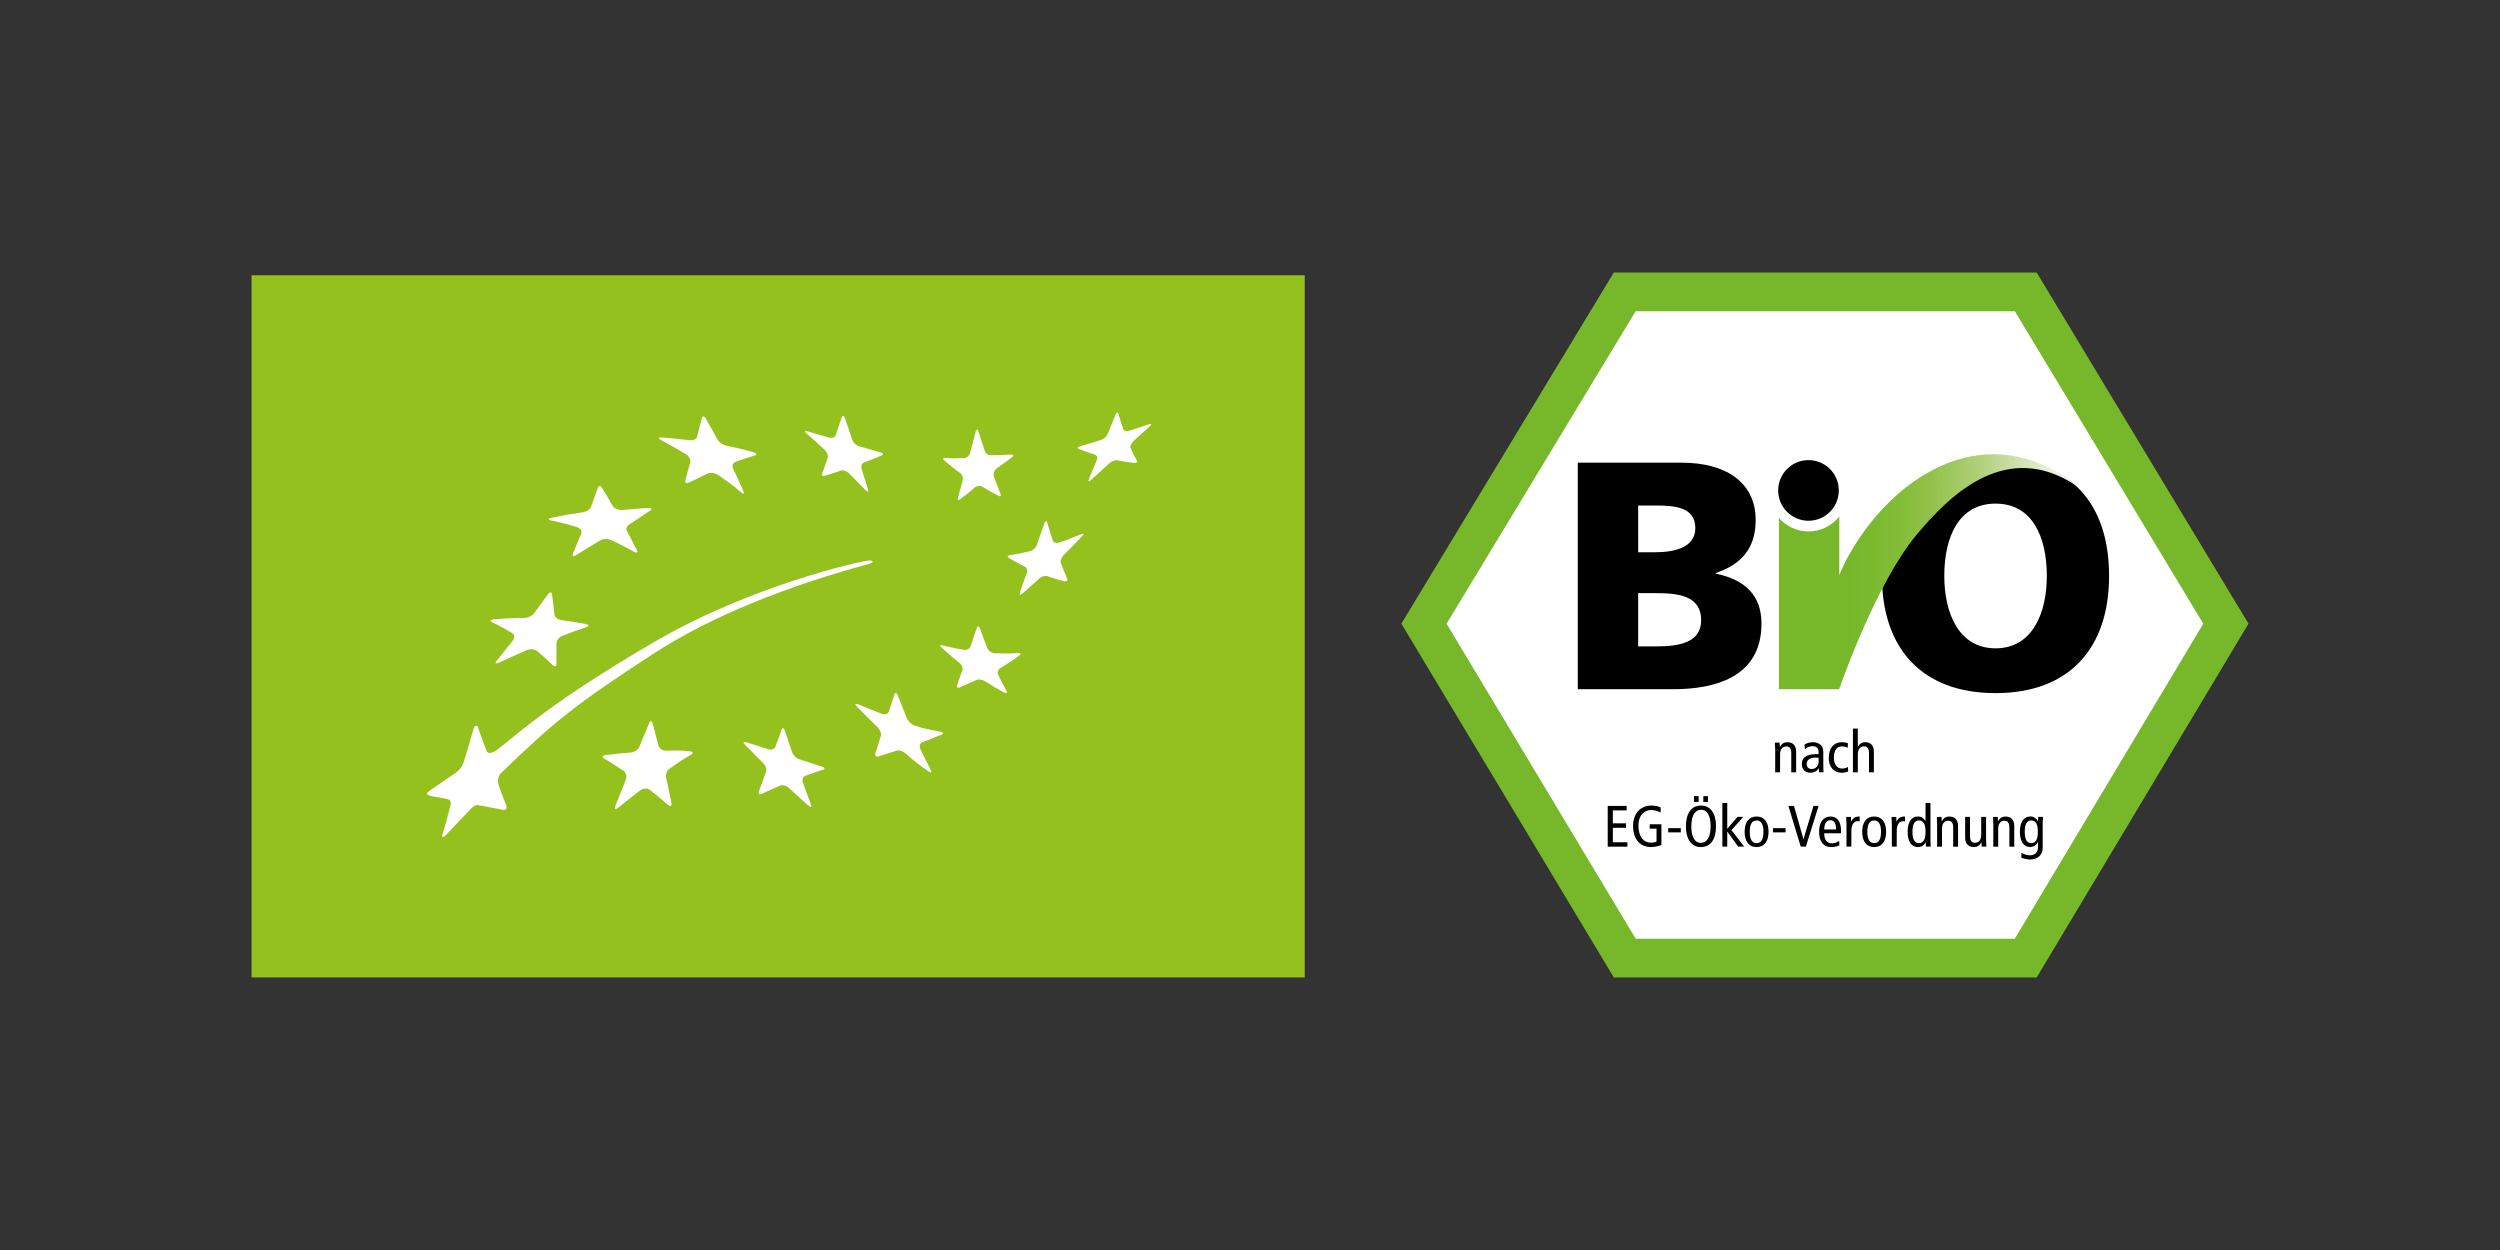 <?xml version="1.0" encoding="UTF-8"?>
<!-- Generator: Adobe Illustrator 26.0.1, SVG Export Plug-In . SVG Version: 6.00 Build 0)  -->
<svg xmlns="http://www.w3.org/2000/svg" xmlns:xlink="http://www.w3.org/1999/xlink" version="1.1" x="0px" y="0px" viewBox="0 0 512 256" style="enable-background:new 0 0 512 256;" xml:space="preserve">
<rect x="0" y="0" width="512" height="256" fill="#333333" stroke="none"/>
<style type="text/css">
	.st0{display:none;}
	.st1{display:inline;fill:#D60B52;}
	.st2{display:inline;}
	.st3{fill:#F08300;}
	.st4{fill:#007F4F;}
	.st5{fill:none;}
	.st6{fill:#FFFFFF;}
	.st7{fill:#038749;}
	.st8{fill-rule:evenodd;clip-rule:evenodd;fill:#FFFFFF;}
	.st9{fill:#95C11F;}
	.st10{fill:#76B82A;}
	.st11{fill-rule:evenodd;clip-rule:evenodd;}
	.st12{fill-rule:evenodd;clip-rule:evenodd;fill:url(#SVGID_1_);}
</style>
<g id="Layer_4" class="st0">
	<rect class="st1" width="512" height="256"></rect>
</g>
<g id="Layer_2" class="st0">
	<g class="st2">
		<polygon id="XMLID_2_" class="st3" points="100.07,56.15 100.07,195.73 257.39,173.15 350.89,168.79 411.93,156.71 411.93,56.15       "></polygon>
		<polygon id="XMLID_26_" class="st4" points="111.82,180.59 163.22,179.39 264.3,165.97 350.88,160.86 402.9,148.52 403.09,163.61     327.91,173.95 228.34,183.59 167.93,195.1 111.82,199.85   "></polygon>
		<path id="XMLID_16_" class="st5" d="M268.73,122.78c-0.03,2.9,3.76,8.3,6.33,10.29c2.46-1.61,8.44-9.9,8.49-13.08    C283.68,112.51,268.78,117.52,268.73,122.78z"></path>
		<path id="XMLID_15_" class="st5" d="M154.58,132.13c-0.92-2.61-2.26-2.24-4.17-1.51c-5.94,2.27-16.42,8.15-14.14,11.98    c3.34,5.59,11.19,8.63,15.61,9.31c1.86,0.28,4.4,0.96,4.47-2.94c0.04-2.15-0.09-4.76-0.38-7.81    C155.62,137.63,155.32,135.5,154.58,132.13z"></path>
		<path id="XMLID_14_" class="st5" d="M176.66,133.38c-0.03,2.91,3.77,8.3,6.33,10.29c2.47-1.61,8.43-9.9,8.49-13.08    C191.62,123.11,176.72,128.12,176.66,133.38z"></path>
		<path id="XMLID_13_" class="st5" d="M323.24,115.95c-0.03,2.91,3.77,8.3,6.33,10.29c2.47-1.61,8.44-9.9,8.49-13.08    C338.19,105.68,323.29,110.69,323.24,115.95z"></path>
		<g>
			<path id="XMLID_4_" class="st6" d="M311.33,98.26V87c0-0.29-0.28-0.63-0.69-0.54c-2.29,0.46-9.1,2.65-9.31,6.71     c-0.01,0.19-0.03,3.6-0.04,5.64c0,0.46-0.11,1.17-0.3,1.45c-0.2,0.29-0.69,0.3-1.61,0.51c-3.26,0.77-3.59,3.3-3.78,8     c0.71-0.04,2.82-0.16,3.73-0.28c1.25-0.19,1.98,0.68,1.98,1.9l0.01,32.98c0,0.29,0.41,0.63,0.82,0.54     c2.3-0.46,8.96-1.45,9.17-5.51c0.05-1.3,0.06-21.45,0.05-28.77c-0.01-1.28-0.1-1.6,0.5-2.2c0.43-0.42,0.37-0.45,1.45-0.58     c6.02-0.66,5.62-7.78,5.64-8.42l-6.57,0.71C311.84,99.21,311.33,99.01,311.33,98.26z"></path>
			<path id="XMLID_3_" class="st6" d="M246.49,111.71c-8.03,0.6-10.24,2.86-11.33,4.11c-3.36-2.08-8-2.16-10.71-1.88     c-4.9,0.37-9.6,2.37-10.69,3.61c-3.65-2.75-7.43-0.74-8.64-0.8c0,0,0.94,2.22,1.01,6.73v30.82c0,0,9.57-0.4,9.94-5.78v-22.77     c4.01-1.11,12.1-6.94,11.97,8.91v17.39c0,0,9.95-0.44,10.32-5.82v-22.57c4.77-1.95,11.63-6.85,11.62,8.84l-0.01,17.29     c0,0,9.85-0.56,9.86-5.77c0,0,0.07-21.45,0-22.23C259.16,115.2,252.38,111.27,246.49,111.71z"></path>
			<path id="XMLID_1_" class="st6" d="M373.92,97.26c-0.5-0.06-3.98-0.37-3.98-0.37c-5.92,0.51-8.64,3.2-9.57,3.12     c-0.22-0.02-2.12-1.18-3.05-1.26c-0.55-0.05-2.78-0.54-4.85,0.13c0,0,0.62,2.2,1.2,6.75c1.42,11.15,1.4,26.54,1.37,30.73     c0.03,0.34,0.03,0.52,0.25,0.73c0.15,0.15,0.33,0.25,0.5,0.22c9.09-1.67,8.36-2.51,8.48-12.71c0,0-0.31-9.54,0-13.08     c0.4-4.56,9.88-1.62,10.01-11.5C374.28,99.46,374.18,98,373.92,97.26z"></path>
			<path class="st6" d="M203.67,148.51c-4.63,1.14-13.42-0.1-16.88-2.16c2.04-1.81,15.53-14.37,16.22-22.79     c0.44-5.42-7.82-5.6-8.36-5.62c-7.19-0.18-22.08,1.54-24.39,12.48c-1.76,8.33,5.76,26.15,20.36,26.5     c5.06,0.12,10.63-4.77,13.26-7.86c0.04-0.05,0.12-0.17,0.13-0.23C204.04,148.67,203.98,148.47,203.67,148.51z M183,143.67     c-2.57-1.98-6.36-7.38-6.33-10.29c0.05-5.26,14.95-10.27,14.82-2.79C191.43,133.77,185.46,142.06,183,143.67z"></path>
			<path class="st6" d="M295.73,137.91c-4.63,1.14-13.42-0.1-16.88-2.16c2.04-1.82,15.53-14.38,16.22-22.79     c0.44-5.42-7.81-5.61-8.36-5.62c-7.19-0.18-22.09,1.54-24.39,12.48c-1.76,8.33,5.76,26.15,20.36,26.5     c5.05,0.12,10.63-4.77,13.26-7.86c0.04-0.05,0.12-0.16,0.13-0.23C296.11,138.07,296.05,137.87,295.73,137.91z M275.06,133.07     c-2.56-1.98-6.36-7.38-6.33-10.29c0.05-5.26,14.95-10.27,14.82-2.79C283.49,123.17,277.52,131.46,275.06,133.07z"></path>
			<path class="st6" d="M350.25,131.08c-4.63,1.14-13.42-0.1-16.88-2.16c2.04-1.81,15.53-14.37,16.22-22.79     c0.44-5.43-7.82-5.61-8.36-5.62c-7.19-0.18-22.08,1.54-24.39,12.48c-1.76,8.33,5.75,26.15,20.36,26.5     c5.06,0.12,10.63-4.78,13.26-7.86c0.04-0.05,0.11-0.16,0.13-0.23C350.61,131.24,350.55,131.04,350.25,131.08z M329.57,126.24     c-2.56-1.98-6.36-7.38-6.33-10.29c0.06-5.26,14.95-10.27,14.82-2.79C338,116.34,332.04,124.62,329.57,126.24z"></path>
			<path class="st6" d="M168.47,87.55c-0.91,0-16.25,0.32-18.89,5.08c-2.36,4.27,0,7.16,3.04,28.03     c-8.27,0.96-25.77,6.15-26.46,17.08c-0.55,8.67,12.64,22.76,26.89,24.82c2.11,0.3,8.59,0.41,11.05-5.54     c2.35-3.78,4.67-59.76,5-67.22C169.13,89.24,168.9,87.48,168.47,87.55z M151.88,151.91c-4.43-0.67-12.28-3.71-15.61-9.31     c-2.28-3.83,8.2-9.71,14.14-11.98c1.92-0.73,3.26-1.1,4.17,1.51c0.75,3.37,1.04,5.5,1.39,9.03c0.3,3.05,0.42,5.66,0.38,7.81     C156.28,152.88,153.74,152.19,151.88,151.91z"></path>
		</g>
	</g>
</g>
<g id="Layer_1" class="st0">
	<g class="st2">
		<path class="st7" d="M178.4,48h155.2c1.31,0,2.4,1.09,2.4,2.4v155.2c0,1.31-1.09,2.4-2.4,2.4H178.4c-1.31,0-2.4-1.09-2.4-2.4V50.4    C176,49.09,177.09,48,178.4,48"></path>
		<path class="st6" d="M256.35,161.02c0.06,4.13,0,30.5,0,30.5c0.35,1.09,1.5,2.56,0.48,3.49c-0.26,0.22-0.42,0.42-0.77,0.45    c-2.66,0.32-4.54,0.38-7.55-0.06c-0.58-0.1-1.06-0.64-1.22-1.12c-0.32-1.89,1.02-2.05,1.09-3.26c0,0,0.03-14.21,0.03-23.58    c0-1.63-2.5-2.3-1.34-4.13c1.15-1.79,3.39-2.46,5.12-3.04C253.09,159.94,256.32,159.55,256.35,161.02"></path>
		<path class="st6" d="M298.72,173.44c2.43,2.78,2.14,6.14,2.43,9.44c0.13,2.72,0.06,4.67,0.38,8.26c0.19,1.22,2.14,2.43,0.86,3.84    c-0.77,0.83-2.53,0.58-3.84,0.58c-2.08,0-5.57,0.54-5.86-1.18c-0.26-1.57,1.6-2.08,1.38-3.55c-0.22-4.29,0.45-8.8-0.83-12.8    c-0.42-1.09-1.31-1.22-1.98-1.25c-0.51-0.03-1.15,0.51-1.15,0.93c-0.13,3.14-0.03,13.63-0.03,13.63c0.38,1.09,1.98,1.89,1.12,3.23    c-0.54,0.83-1.5,0.77-2.37,0.93l-6.11-0.03c-0.54-0.1-1.02-0.51-1.31-1.02c-0.61-2.34,1.25-1.89,1.28-4.42    c0.06-4.74,0.06-7.94-0.06-12.1c-0.03-1.18-2.02-1.34-1.92-2.37c0.03-0.7,0.61-1.34,1.25-1.6c1.98-0.8,3.84-1.89,5.89-2.56    c0.8-0.26,1.47,0.29,1.79,0.93c0.03,0.06,0.1,0.1,0.13,0.19c0.54,1.6,3.04-1.47,4.8-1.18    C296.51,171.68,297.34,171.87,298.72,173.44"></path>
		<path class="st8" d="M275.71,173.25c0.96,1.18,1.41,2.72,1.31,4.38l0.16,12.42c0.1,0.38,0.54,0.77,0.96,0.83    c0.48,0.1,0.9-0.22,1.28-0.13c1.02,0.26-0.35,2.24-0.99,3.2c-0.99,1.44-2.78,1.95-4.26,1.76c-1.31-0.19-2.21-0.99-3.2-1.82    c-1.18-0.96-2.78,1.41-4.32,1.7c-2.4,0.45-4.77-0.22-6.21-1.92c-1.92-2.56-2.05-5.98-0.35-8.8c2.02-3.36,5.44-3.52,8.74-5.34    c1.22-0.67,1.25-1.89,1.25-3.01c0-0.48-0.29-1.18-0.77-1.41c-0.48-0.22-1.25-0.22-1.63,0.16c-0.54,0.58-0.03,1.34-0.16,2.08    c-0.22,1.15-1.28,1.89-2.34,2.3c-1.09,0.42-2.75,0.54-3.68-0.29c-1.15-1.06-1.28-2.75-0.83-4.22c0.74-2.43,3.23-3.62,5.47-4.1    C269.66,170.4,273.41,170.43,275.71,173.25 M270.05,182.98c0.1,2.05-0.06,4.13-0.1,6.24c0,0.54-0.74,1.22-1.31,1.38    c-0.54,0.13-1.22,0.13-1.6-0.32c-0.99-1.15-0.96-2.56-0.51-4.06C267.01,184.93,268.7,183.52,270.05,182.98"></path>
		<path class="st8" d="M237.28,180.58c1.44,2.46,2.62,6.14,2.62,7.94c0,0.77-0.06,1.7-1.31,1.82c-1.31,0.13-2.72-1.5-3.39-2.66    c-1.09-1.95-3.58-6.37-2.72-9.86c0.29-1.15,1.44-1.09,1.89-0.83C235.71,177.82,236.54,179.3,237.28,180.58 M243.46,176.06    c2.75,4.74,2.59,11.52-0.64,16.1c-1.7,2.43-4.29,3.97-7.17,3.87c-2.98-0.1-5.73-2.43-7.17-5.06c-2.56-4.61-2.53-11.39,0.58-15.78    c1.92-2.72,4.86-4.61,8.29-3.97C240,171.74,242.08,173.7,243.46,176.06"></path>
		<path class="st8" d="M207.33,162.78c2.11,2.18,3.39,5.22,2.56,8.16c-0.45,1.47-1.47,2.85-2.82,3.81    c4.03,2.56,6.59,7.26,5.89,11.74c-0.54,3.81-3.26,7.1-7.46,8.45c-1.22,0.38-3.23,0.54-3.23,0.54h-12.61    c-0.67-0.13-1.41-0.45-1.73-1.15c-0.61-1.25,1.28-1.95,1.28-3.36c0.03-6.14,0.03-16.1,0.03-16.1s-0.06-6.21-0.03-10.88    c0-1.38-2.05-1.89-1.34-3.23c0.38-0.77,1.15-1.18,1.92-1.31C195.71,158.69,202.85,158.02,207.33,162.78 M202.53,180.7    c1.31,2.72,1.76,7.1-0.64,9.5c-0.74,0.74-2.18,0.83-3.2,0.61c-0.77-0.19-0.61-0.58-0.67-2.3c-0.13-4.13,0.1-10.05,0.1-10.05    c0.13-0.51,0.13-0.67,0.74-0.74C200.61,177.54,201.86,179.3,202.53,180.7 M201.34,166.88c0.58,1.47,0.51,3.52-0.13,4.86    c-0.48,0.99-1.66,1.44-2.62,1.12c-0.58-0.19-0.67-0.48-0.67-0.86l-0.03-7.01c0-0.32,0.06-0.58,0.74-0.58    C200.03,164.45,200.74,165.34,201.34,166.88"></path>
		<path class="st6" d="M215.94,168c-1.02-1.57-0.13-3.94,1.95-5.28s4.61-1.18,5.6,0.35c1.02,1.57,0.13,3.94-1.95,5.28    C219.46,169.7,216.96,169.54,215.94,168"></path>
		<path class="st6" d="M223.9,173.6l0.03,18.18c0.32,1.15,1.79,1.95,0.67,3.55c-0.48,0.7-1.34,0.48-2.21,0.54    c-2.27,0.19-3.33,0.13-6.05-0.06c-0.64-0.03-1.09-0.48-1.28-1.06c-0.35-1.12,0.77-1.86,0.99-2.85v-13.25    c-0.03-1.31-2.02-1.92-1.31-3.42c1.09-2.34,4.67-3.01,6.21-3.2C221.82,171.94,223.71,172.19,223.9,173.6"></path>
		<path class="st8" d="M323.2,160.32c0.86,0.96,0.38,2.72,0.45,4.13l0.19,25.41c0.42,0.9,1.63,1.54,1.25,2.69    c-0.22,0.64-0.9,1.06-1.47,1.31c-1.89,0.77-3.65,1.73-5.7,2.05c-0.77,0.06-1.31-0.74-1.76-1.31c-0.19-0.26-0.58,0.29-0.58,0.29    s-0.26,0.29-0.96,0.67c-2.11,1.22-4.22,0.93-6.08-0.32c-4.58-3.04-4.51-8.77-3.68-13.6c0.74-3.84,2.59-8.58,6.91-9.98    c1.31-0.42,2.69-0.22,3.87,0.54c0.19,0.13,0.32-0.1,0.35-0.26c0,0,0.19-3.46,0-5.47c-0.13-1.28-1.92-1.73-1.15-3.07    c0,0,0.45-0.58,0.86-0.8c1.89-1.15,3.39-1.89,5.92-2.69C322.3,159.71,322.75,159.84,323.2,160.32 M315.23,176.99    c1.15,3.87,1.06,8.19,0.42,12.1c-0.13,0.83-0.38,1.41-1.06,1.66c-0.77,0.29-1.34-0.06-1.79-1.28c-0.51-1.44-0.58-2.59-0.7-4.45    c-0.1-1.41-0.26-5.95,1.18-8.32C313.73,175.94,314.82,175.68,315.23,176.99"></path>
	</g>
</g>
<g id="Layer_3">
	<g>
		<g>
			<g>
				<rect x="51.52" y="56.38" class="st9" width="215.69" height="143.8"></rect>
			</g>
			<path class="st6" d="M135.52,89.59c2.3,0.18,3.44,0.3,5.69,0.57c0.73,0.09,1.43-0.23,1.55-0.72c0.39-1.52,0.59-2.28,0.98-3.81     c0.13-0.5,0.5-0.45,0.81,0.11c0.99,1.71,1.48,2.57,2.42,4.3c0.31,0.57,1.15,1.11,1.86,1.25c2.11,0.43,2.88,0.62,5.43,1.3     c0.7,0.19,0.82,0.51,0.31,0.69c-1.57,0.54-2.38,0.69-4,1.35c-0.52,0.21-0.71,0.85-0.42,1.42c0.87,1.74,1.29,2.67,2.09,4.54     c0.27,0.61,0.01,0.68-0.56,0.17c-1.77-1.56-2.69-2.14-4.55-3.45c-0.62-0.43-1.55-0.59-2.08-0.37c-1.59,0.69-2.38,1.18-3.99,1.9     c-0.53,0.24-0.84,0.04-0.71-0.44c0.42-1.48,0.62-2.35,1.03-3.82c0.13-0.48-0.29-1.2-0.93-1.58c-2-1.19-3.01-1.76-5.06-2.86     C134.72,89.78,134.78,89.54,135.52,89.59"></path>
			<path class="st6" d="M113.09,106.01c2.75-0.57,3.59-0.71,6.19-1.08c0.78-0.11,1.57-0.58,1.75-1.09c0.56-1.58,0.83-2.37,1.39-3.92     c0.18-0.5,0.56-0.53,0.84-0.06c0.9,1.47,1.34,2.21,2.2,3.71c0.28,0.49,1.13,0.91,1.86,0.87c2.44-0.15,3.01-0.29,5.48-0.41     c0.71-0.04,0.8,0.24,0.3,0.57c-1.9,1.23-2.48,1.74-4.16,2.75c-0.54,0.32-0.81,0.93-0.53,1.44c0.82,1.53,1.23,2.3,2.02,3.88     c0.26,0.52-0.02,0.66-0.63,0.32c-1.84-1.04-2.78-1.52-4.71-2.4c-0.64-0.3-1.64-0.25-2.22,0.1c-1.78,1.06-2.38,1.45-4.77,2.94     c-0.66,0.41-0.99,0.35-0.74-0.29c0.77-1.99,1.04-2.46,1.68-4.05c0.21-0.52-0.19-1.13-0.87-1.34c-2.08-0.64-3.13-0.91-5.3-1.35     C112.17,106.47,112.26,106.19,113.09,106.01"></path>
			<path class="st6" d="M101.23,126.83c2.51-0.21,3.71-0.25,6.05-0.26c0.76,0,1.68-0.41,2.06-0.93c1.18-1.59,1.76-2.38,2.91-3.95     c0.37-0.5,0.73-0.48,0.81,0.05c0.21,1.64,0.32,2.46,0.49,4.13c0.06,0.54,0.68,1.02,1.36,1.12c2.36,0.33,2.74,0.39,5.12,0.83     c0.64,0.12,0.66,0.41,0.04,0.62c-1.91,0.63-2.88,0.99-4.88,1.76c-0.65,0.25-1.23,0.92-1.22,1.47c0.01,1.69,0.01,2.54-0.01,4.26     c-0.01,0.57-0.35,0.7-0.76,0.29c-1.26-1.21-1.91-1.81-3.26-2.94c-0.45-0.37-1.4-0.41-2.12-0.11c-2.18,0.95-3.29,1.45-5.54,2.5     c-0.74,0.35-1,0.19-0.56-0.35c1.32-1.66,1.99-2.48,3.29-4.11c0.43-0.53,0.37-1.24-0.13-1.55c-1.57-0.96-2.39-1.41-4.11-2.22     C100.21,127.17,100.42,126.89,101.23,126.83"></path>
			<path class="st6" d="M141.49,154.58c-1.65,0.94-2.55,1.55-4.3,2.79c-0.57,0.4-0.92,1.26-0.77,1.9c0.44,1.97,0.65,2.98,1.07,5.09     c0.14,0.69-0.16,0.91-0.65,0.49c-1.5-1.29-2.26-1.9-3.77-3.09c-0.5-0.39-1.39-0.35-1.97,0.11c-1.78,1.37-2.68,2.08-4.48,3.54     c-0.6,0.49-0.85,0.28-0.57-0.42c0.86-2.16,1.28-3.21,2.1-5.26c0.27-0.67,0.08-1.5-0.44-1.85c-1.57-1.06-2.37-1.56-3.97-2.52     c-0.52-0.31-0.38-0.63,0.3-0.72c2.12-0.27,3.16-0.37,5.24-0.54c0.67-0.06,1.44-0.61,1.69-1.23c0.79-1.94,1.19-2.89,1.94-4.71     c0.25-0.6,0.58-0.6,0.74-0.03c0.49,1.78,0.72,2.68,1.2,4.54c0.15,0.6,0.82,1.09,1.47,1.07c2.03-0.04,3.04-0.09,5.01,0.14     C141.97,153.95,142.02,154.28,141.49,154.58"></path>
			<path class="st6" d="M168.55,157.63c-1.45,0.47-2.17,0.73-3.64,1.26c-0.48,0.17-0.7,0.79-0.49,1.38     c0.64,1.78,0.97,2.68,1.65,4.46c0.23,0.59-0.02,0.69-0.55,0.23c-1.59-1.41-2.37-2.12-3.91-3.57c-0.51-0.48-1.32-0.71-1.81-0.5     c-1.49,0.63-2.24,0.96-3.78,1.68c-0.51,0.24-0.77-0.01-0.58-0.55c0.59-1.62,0.88-2.4,1.44-3.94c0.19-0.51-0.07-1.31-0.56-1.79     c-1.5-1.5-2.25-2.25-3.73-3.75c-0.47-0.49-0.38-0.73,0.21-0.55c1.84,0.58,2.76,0.87,4.59,1.47c0.59,0.19,1.22-0.04,1.39-0.51     c0.54-1.46,0.8-2.16,1.32-3.55c0.17-0.44,0.45-0.34,0.64,0.23c0.59,1.77,0.88,2.66,1.49,4.45c0.2,0.58,0.84,1.22,1.44,1.41     c1.85,0.61,2.76,0.91,4.62,1.51C168.91,157.2,169.02,157.47,168.55,157.63"></path>
			<path class="st6" d="M192.84,150.45c-1.62,0.62-2.37,0.94-3.94,1.55c-0.51,0.2-0.7,0.82-0.42,1.39c0.83,1.72,1.25,2.58,2.14,4.28     c0.28,0.55,0.03,0.67-0.58,0.24c-1.84-1.3-2.74-1.96-4.48-3.53c-0.58-0.52-1.44-0.82-1.93-0.66c-1.49,0.47-2.24,0.71-3.72,1.19     c-0.49,0.16-0.77-0.11-0.63-0.59c0.45-1.47,0.67-2.19,1.12-3.62c0.16-0.48-0.18-1.28-0.72-1.81c-1.68-1.63-2.51-2.48-4.13-4.13     c-0.53-0.54-0.45-0.77,0.18-0.52c1.93,0.79,2.89,1.18,4.84,1.93c0.63,0.25,1.28,0.07,1.43-0.39c0.47-1.43,0.71-2.14,1.2-3.56     c0.16-0.46,0.47-0.34,0.7,0.26c0.72,1.86,1.09,2.79,1.84,4.65c0.25,0.6,0.98,1.27,1.64,1.49c2.02,0.68,3.08,0.8,5.18,1.23     C193.23,149.98,193.36,150.25,192.84,150.45"></path>
			<path class="st6" d="M208.69,134.32c-1.54,1.07-2.3,1.57-3.8,2.49c-0.48,0.3-0.69,0.9-0.48,1.35c0.67,1.36,1.02,2.03,1.71,3.35     c0.24,0.44-0.01,0.56-0.54,0.28c-1.58-0.85-2.36-1.31-3.89-2.3c-0.51-0.33-1.29-0.43-1.74-0.22c-1.39,0.63-2.07,0.93-3.42,1.5     c-0.45,0.19-0.69,0.01-0.54-0.41c0.43-1.26,0.65-1.89,1.11-3.16c0.15-0.42-0.12-1.06-0.61-1.44c-1.48-1.17-2.19-1.85-3.62-3.1     c-0.47-0.41-0.39-0.62,0.17-0.49c1.73,0.43,2.6,0.62,4.38,0.92c0.58,0.09,1.19-0.22,1.34-0.69c0.5-1.48,0.75-2.23,1.27-3.77     c0.17-0.49,0.46-0.47,0.65,0.06c0.59,1.63,0.91,2.44,1.53,4.06c0.2,0.52,0.86,0.99,1.46,1.02c1.88,0.09,2.83,0.09,4.79-0.02     C209.08,133.72,209.18,133.97,208.69,134.32"></path>
			<path class="st6" d="M221.55,109.88c-1.48,1.55-2.23,2.32-3.71,3.79c-0.48,0.47-0.73,1.21-0.58,1.64c0.5,1.3,0.76,1.94,1.29,3.19     c0.17,0.4-0.07,0.65-0.54,0.54c-1.44-0.35-2.14-0.56-3.51-1.05c-0.45-0.16-1.2,0.06-1.66,0.49c-1.42,1.31-2.17,1.95-3.48,3.11     c-0.43,0.38-0.65,0.26-0.49-0.23c0.47-1.54,0.85-2.37,1.42-3.99c0.19-0.54,0-1.14-0.43-1.34c-1.32-0.65-1.96-1-3.23-1.75     c-0.41-0.24-0.32-0.5,0.21-0.58c1.64-0.27,2.47-0.43,4.15-0.83c0.54-0.13,1.16-0.71,1.35-1.26c0.61-1.73,0.91-2.6,1.53-4.38     c0.19-0.58,0.47-0.67,0.61-0.19c0.43,1.48,0.65,2.2,1.11,3.61c0.15,0.45,0.74,0.67,1.31,0.48c1.76-0.61,2.65-0.95,4.45-1.7     C221.95,109.18,222.03,109.38,221.55,109.88"></path>
			<path class="st6" d="M193.58,93.78c1.52,0.13,2.11,0.09,3.89,0.03c0.52-0.02,1.06-0.46,1.2-1.01c0.44-1.68,0.67-2.55,1.13-4.36     c0.15-0.58,0.41-0.61,0.58-0.08c0.53,1.67,0.79,2.47,1.32,4.05c0.17,0.51,0.73,0.82,1.26,0.82c1.42,0,2.32-0.05,4.1-0.13     c0.54-0.03,0.66,0.18,0.19,0.55c-1.31,1.03-1.98,1.38-3.27,2.41c-0.44,0.35-0.61,1.07-0.43,1.55c0.53,1.44,0.8,2.14,1.35,3.52     c0.18,0.46-0.02,0.63-0.46,0.4c-1.31-0.71-1.96-1.07-3.27-1.85c-0.43-0.25-1.11-0.18-1.51,0.15c-1.21,1.02-1.81,1.5-3,2.42     c-0.39,0.3-0.6,0.12-0.47-0.34c0.39-1.38,0.58-2.11,0.99-3.62c0.13-0.49-0.12-1.11-0.53-1.41c-1.33-0.95-1.96-1.49-3.23-2.56     C193.01,93.98,193.08,93.73,193.58,93.78"></path>
			<path class="st6" d="M165.38,88.34c1.79,0.51,2.68,0.77,4.45,1.29c0.58,0.16,1.18-0.07,1.33-0.52c0.48-1.42,0.73-2.14,1.23-3.64     c0.16-0.48,0.46-0.41,0.66,0.16c0.61,1.77,0.9,2.66,1.48,4.42c0.18,0.57,0.8,1.17,1.37,1.33c1.78,0.52,2.66,0.76,4.43,1.27     c0.58,0.17,0.66,0.45,0.19,0.65c-1.45,0.6-2.15,0.88-3.56,1.4c-0.46,0.17-0.68,0.76-0.51,1.32c0.54,1.7,0.8,2.53,1.32,4.2     c0.17,0.54-0.06,0.62-0.5,0.16c-1.35-1.38-2.03-2.08-3.41-3.46c-0.45-0.45-1.19-0.7-1.63-0.55c-1.34,0.45-1.99,0.67-3.31,1.07     c-0.43,0.14-0.67-0.09-0.52-0.5c0.44-1.25,0.67-1.88,1.12-3.18c0.15-0.43-0.11-1.14-0.58-1.59c-1.46-1.37-2.21-2.04-3.72-3.36     C164.73,88.38,164.8,88.18,165.38,88.34"></path>
			<path class="st6" d="M235.49,87.28c-1.3,1.19-1.99,1.8-3.38,3.08c-0.46,0.42-0.71,1.05-0.55,1.4c0.48,1.06,0.73,1.57,1.26,2.56     c0.18,0.32-0.06,0.54-0.53,0.49c-1.4-0.16-2.09-0.27-3.44-0.54c-0.45-0.09-1.19,0.19-1.68,0.63c-1.45,1.33-2.19,2.01-3.68,3.36     c-0.49,0.43-0.71,0.38-0.5-0.13c0.65-1.54,0.98-2.32,1.62-3.87c0.22-0.51,0.04-1.03-0.39-1.16c-1.32-0.4-1.96-0.64-3.23-1.14     c-0.41-0.17-0.3-0.43,0.26-0.59c1.7-0.48,2.55-0.74,4.24-1.27c0.55-0.17,1.17-0.73,1.38-1.24c0.64-1.59,0.97-2.38,1.6-3.97     c0.21-0.51,0.47-0.58,0.59-0.16c0.36,1.29,0.55,1.91,0.96,3.12c0.13,0.39,0.68,0.55,1.22,0.38c1.66-0.55,2.48-0.82,4.08-1.34     C235.83,86.73,235.91,86.9,235.49,87.28"></path>
			<path class="st6" d="M177.96,115.49c0.95-0.25,1.09-0.74-0.04-0.68c-1.93,0.1-24.39,5.27-43.85,16.62     c-21.18,12.36-27.58,18.51-32.11,22.02c-1.2,0.93-2.08,0.94-2.29,0.38c-0.72-1.93-1.18-3.02-1.76-4.83     c-0.18-0.55-0.7-0.49-0.93,0.28c-0.79,2.62-1.17,4.21-1.95,6.57c-0.24,0.76-0.5,1.59-1.91,2.57c-2.78,1.93-3.36,2.31-5.09,3.49     c-0.63,0.43-0.95,0.9,0.3,1.13c1.21,0.22,1.45,0.26,3.08,0.56c1.3,0.24,0.87,1.12,0.69,1.89c-0.53,2.19-0.76,3.07-1.46,5.32     c-0.24,0.74,0.07,0.83,0.67,0.21c1.85-1.93,2.45-2.58,4.4-4.62c0.74-0.77,1.43-1.65,2.2-1.51c1.91,0.34,2.14,0.4,4.81,0.91     c1.19,0.22,1.18-0.32,0.86-1.1c-0.92-2.27-0.75-1.97-1.44-3.89c-0.22-0.61-0.26-1.76,0.43-2.44     c11.16-10.86,15.78-14.4,31.12-24.41C145.7,126.11,161.67,119.89,177.96,115.49z"></path>
		</g>
		<g>
			<polygon class="st6" points="414.33,57.58 333.15,57.58 292.56,127.88 333.15,198.18 414.33,198.18 454.92,127.88    "></polygon>
			<path class="st10" d="M330.5,55.82l-43.5,71.91l43.51,72.45h86.61l43.37-72.45l-43.37-71.91H330.5z M412.64,63.75     c2.12,3.51,36.34,60.26,38.59,63.99c-2.24,3.74-36.5,60.97-38.61,64.51c-4.14,0-73.5,0-77.63,0     c-2.12-3.52-36.48-60.76-38.73-64.51c2.26-3.74,36.59-60.49,38.71-63.99C339.08,63.75,408.52,63.75,412.64,63.75z"></path>
			<path d="M335.5,121.48h3.79c4.25,0,9.11,0.47,9.11,5.52c0,4.72-4.72,5.38-9.24,5.38h-3.66V121.48z M323.13,141.15h19.54     c8.31,0,18.08-2.33,18.08-13.43c0-5.65-3.19-8.97-9.37-10.24v-0.13c5.18-1.73,8.18-4.99,8.18-10.83     c0-7.98-6.45-11.76-15.09-11.76h-21.34V141.15z M335.5,103.53h3.59c4.12,0,8.11,0.4,8.11,4.65c0,3.92-4.19,4.92-8.24,4.92h-3.46     V103.53z"></path>
			<path d="M398.19,117.96c0-8.04,2.99-14.82,10.5-14.82s10.5,6.78,10.5,14.82c0,7.64-2.99,14.82-10.5,14.82     S398.19,125.6,398.19,117.96z M385.42,117.96c0,14.76,8.11,23.99,23.26,23.99s23.26-9.24,23.26-23.99c0-14.89-7.98-24-23.26-24     C393.4,93.96,385.42,103.07,385.42,117.96z"></path>
			<path class="st11" d="M376.59,100.44c0,3.43-2.78,6.21-6.21,6.21c-3.43,0-6.21-2.78-6.21-6.21c0-3.43,2.78-6.21,6.21-6.21     C373.81,94.23,376.59,97.01,376.59,100.44L376.59,100.44z"></path>
			<linearGradient id="SVGID_1_" gradientUnits="userSpaceOnUse" x1="376.652" y1="117.091" x2="425.234" y2="117.091">
				<stop offset="5.618000e-03" style="stop-color:#76B82A"></stop>
				<stop offset="0.126" style="stop-color:#7AB92E"></stop>
				<stop offset="0.25" style="stop-color:#83BC38"></stop>
				<stop offset="0.376" style="stop-color:#91C149"></stop>
				<stop offset="0.504" style="stop-color:#A2C964"></stop>
				<stop offset="0.632" style="stop-color:#B7D486"></stop>
				<stop offset="0.762" style="stop-color:#CFE2AE"></stop>
				<stop offset="0.889" style="stop-color:#E8F1D9"></stop>
				<stop offset="1" style="stop-color:#FFFFFF"></stop>
			</linearGradient>
			<path class="st12" d="M376.65,141.15c0.58-1.66,7.69-21.78,15.82-31.57c7.32-8.81,18.67-19.42,32.76-10.13     c0,0-13.32-12.59-30.68-2.5c-11.1,6.46-16.77,17.86-17.86,20.85v-12.02c-1.48,1.86-3.75,3.06-6.31,3.06     c-2.41,0-4.58-1.07-6.05-2.76v35.07H376.65z"></path>
			<path d="M363.55,153.4c0-0.44-0.04-0.88-0.05-1.31h0.97l0.04,0.91h0.02c0.32-0.69,0.84-0.99,1.54-0.99     c1.06,0,1.78,0.61,1.78,1.95v4.22h-1v-3.93c0-0.97-0.36-1.38-1-1.38c-0.79,0-1.29,0.55-1.29,1.65v3.66h-1V153.4z"></path>
			<path d="M372.46,155.95c0,0.84-0.55,1.54-1.42,1.54c-0.69,0-1.03-0.42-1.03-1.06c0-0.7,0.56-1.27,1.74-1.27     c0.27,0,0.53,0,0.7,0.02V155.95z M369.65,153.45c0.35-0.38,0.94-0.63,1.56-0.63c0.42,0,0.81,0.11,1.01,0.38     c0.19,0.26,0.23,0.53,0.23,0.98v0.27h-0.58c-2.09,0-2.86,0.87-2.86,2.05c0,1.17,0.75,1.75,1.75,1.75c0.93,0,1.43-0.44,1.71-0.91     h0.02l0.06,0.82h0.91c-0.02-0.21-0.05-0.57-0.05-0.93v-3.17c0-0.86-0.26-1.23-0.52-1.49c-0.19-0.19-0.73-0.57-1.62-0.57     c-0.6,0-1.22,0.18-1.72,0.5L369.65,153.45z"></path>
			<path d="M378.41,153.15c-0.35-0.19-0.69-0.29-1.16-0.29c-0.98,0-1.67,0.68-1.67,2.33c0,1.41,0.67,2.21,1.65,2.21     c0.48,0,0.88-0.14,1.23-0.32l0.05,0.92c-0.3,0.13-0.84,0.26-1.28,0.26c-1.81,0-2.7-1.35-2.7-3.07c0-1.97,1.03-3.19,2.72-3.19     c0.42,0,0.88,0.08,1.21,0.24L378.41,153.15z"></path>
			<path d="M379.48,149.22h1v3.7h0.02c0.26-0.51,0.79-0.92,1.49-0.92c1.06,0,1.78,0.61,1.78,1.95v4.22h-1v-3.93     c0-0.97-0.36-1.38-1-1.38c-0.79,0-1.29,0.55-1.29,1.65v3.66h-1V149.22z"></path>
			<path d="M329.26,165.06h3.88v0.91h-2.83v2.65h2.7v0.91h-2.7v2.96h2.98v0.91h-4.03V165.06z"></path>
			<path d="M340.26,173.05c-0.49,0.18-1.32,0.43-2.06,0.43c-2.64,0-3.75-2.01-3.75-4.26c0-2.6,1.52-4.24,3.69-4.24     c0.72,0,1.38,0.1,1.96,0.37v1.05c-0.63-0.32-1.34-0.51-1.95-0.51c-1.36,0-2.6,1.09-2.6,3.12c0,2.15,0.86,3.57,2.67,3.57     c0.33,0,0.76-0.08,1.04-0.23v-2.63h-1.4v-0.91h2.4V173.05z"></path>
			<path d="M341.65,169.61h2.58v0.86h-2.58V169.61z"></path>
			<path d="M348.84,164.24h0.95v-1.19h-0.95V164.24z M346.93,164.24h0.95v-1.19h-0.95V164.24z M345.28,169.31     c0,2.58,1.18,4.17,3.03,4.17c1.97,0,3.13-1.46,3.13-4.33c0-2.58-1.18-4.17-3.03-4.17C346.44,164.98,345.28,166.43,345.28,169.31z      M346.38,169.31c0-2.57,0.93-3.47,2.03-3.47c1.41,0,1.93,1.62,1.93,3.31c0,2.57-0.93,3.47-2.03,3.47     C346.9,172.62,346.38,170.99,346.38,169.31z"></path>
			<path d="M355.83,167.3H357l-2.39,2.72l2.6,3.37h-1.24l-2.21-3.07h-0.02v3.07h-1v-8.95h1v5.31L355.83,167.3z"></path>
			<path d="M358.35,170.35c0-1.53,0.44-2.32,1.4-2.32c0.95,0,1.4,0.79,1.4,2.32c0,1.53-0.44,2.32-1.4,2.32     C358.79,172.66,358.35,171.88,358.35,170.35z M357.3,170.35c0,1.91,0.84,3.13,2.45,3.13s2.45-1.22,2.45-3.13     c0-1.91-0.84-3.13-2.45-3.13S357.3,168.44,357.3,170.35z"></path>
			<path d="M363.1,169.61h2.58v0.86h-2.58V169.61z"></path>
			<path d="M366.26,165.06h1.15l1.93,6.79h0.02l2.04-6.79h1.05l-2.61,8.33h-1.05L366.26,165.06z"></path>
			<path d="M373.6,169.88c0.02-1.42,0.6-1.9,1.24-1.9c0.8,0,1.19,0.63,1.19,1.9H373.6z M377.04,170.65v-0.54     c0-1.79-0.76-2.89-2.14-2.89c-1.52,0-2.35,1.22-2.35,3.13c0,1.91,0.84,3.13,2.45,3.13c0.61,0,1.23-0.13,1.71-0.36l-0.05-0.91     c-0.35,0.25-0.89,0.5-1.4,0.5c-1.11,0-1.66-0.66-1.66-2.06H377.04z"></path>
			<path d="M378.15,168.62c0-0.44-0.04-0.88-0.05-1.31h0.97l0.04,0.95h0.02c0.32-0.74,0.84-1.04,1.73-1.04v0.99     c-0.12-0.02-0.25-0.04-0.38-0.04c-0.78,0-1.32,0.67-1.32,1.99v3.22h-1V168.62z"></path>
			<path d="M382.43,170.35c0-1.53,0.44-2.32,1.4-2.32c0.95,0,1.4,0.79,1.4,2.32c0,1.53-0.44,2.32-1.4,2.32     C382.88,172.66,382.43,171.88,382.43,170.35z M381.38,170.35c0,1.91,0.84,3.13,2.45,3.13c1.61,0,2.45-1.22,2.45-3.13     c0-1.91-0.84-3.13-2.45-3.13C382.22,167.22,381.38,168.44,381.38,170.35z"></path>
			<path d="M387.44,168.62c0-0.44-0.04-0.88-0.05-1.31h0.97l0.04,0.95h0.02c0.32-0.74,0.84-1.04,1.73-1.04v0.99     c-0.12-0.02-0.25-0.04-0.38-0.04c-0.78,0-1.32,0.67-1.32,1.99v3.22h-1V168.62z"></path>
			<path d="M394.35,170.35c0,1.53-0.42,2.32-1.34,2.32c-0.92,0-1.34-0.79-1.34-2.32c0-1.53,0.42-2.32,1.34-2.32     C393.93,168.03,394.35,168.82,394.35,170.35z M395.35,164.44h-1v3.7h-0.02c-0.41-0.64-0.86-0.92-1.55-0.92     c-1.25,0-2.1,1.03-2.1,3.13s0.85,3.13,2.1,3.13c0.88,0,1.34-0.5,1.6-0.98h0.02l0.04,0.89h0.97c-0.01-0.37-0.05-0.75-0.05-1.12     V164.44z"></path>
			<path d="M396.71,168.62c0-0.44-0.04-0.88-0.05-1.31h0.97l0.04,0.91h0.02c0.32-0.69,0.84-0.99,1.54-0.99     c1.06,0,1.78,0.61,1.78,1.95v4.22h-1v-3.93c0-0.97-0.36-1.38-1-1.38c-0.79,0-1.29,0.55-1.29,1.65v3.66h-1V168.62z"></path>
			<path d="M406.76,172.08c0,0.44,0.04,0.88,0.05,1.31h-0.97l-0.04-0.91h-0.02c-0.32,0.69-0.84,0.99-1.54,0.99     c-1.06,0-1.78-0.61-1.78-1.95v-4.23h1v3.93c0,0.97,0.36,1.38,1,1.38c0.79,0,1.29-0.55,1.29-1.65v-3.66h1V172.08z"></path>
			<path d="M408.22,168.62c0-0.44-0.04-0.88-0.05-1.31h0.97l0.04,0.91h0.02c0.32-0.69,0.84-0.99,1.54-0.99     c1.06,0,1.78,0.61,1.78,1.95v4.22h-1v-3.93c0-0.97-0.36-1.38-1-1.38c-0.79,0-1.29,0.55-1.29,1.65v3.66h-1V168.62z"></path>
			<path d="M414.67,170.35c0-1.53,0.42-2.32,1.34-2.32s1.34,0.79,1.34,2.32c0,1.53-0.42,2.32-1.34,2.32S414.67,171.88,414.67,170.35     z M418.35,168.41c0-0.37,0.04-0.75,0.05-1.11h-0.97l-0.04,0.88h-0.02c-0.33-0.58-0.88-0.97-1.49-0.97     c-1.36,0-2.21,1.03-2.21,3.13s0.85,3.13,2.1,3.13c0.67,0,1.21-0.33,1.6-1.03h0.02v0.95c0,1.05-0.48,1.78-1.71,1.78     c-0.55,0-1.24-0.24-1.67-0.52l-0.05,1.01c0.44,0.18,1.27,0.37,1.78,0.37c1.34,0,2.6-0.7,2.6-2.39V168.41z"></path>
		</g>
	</g>
</g>
</svg>
